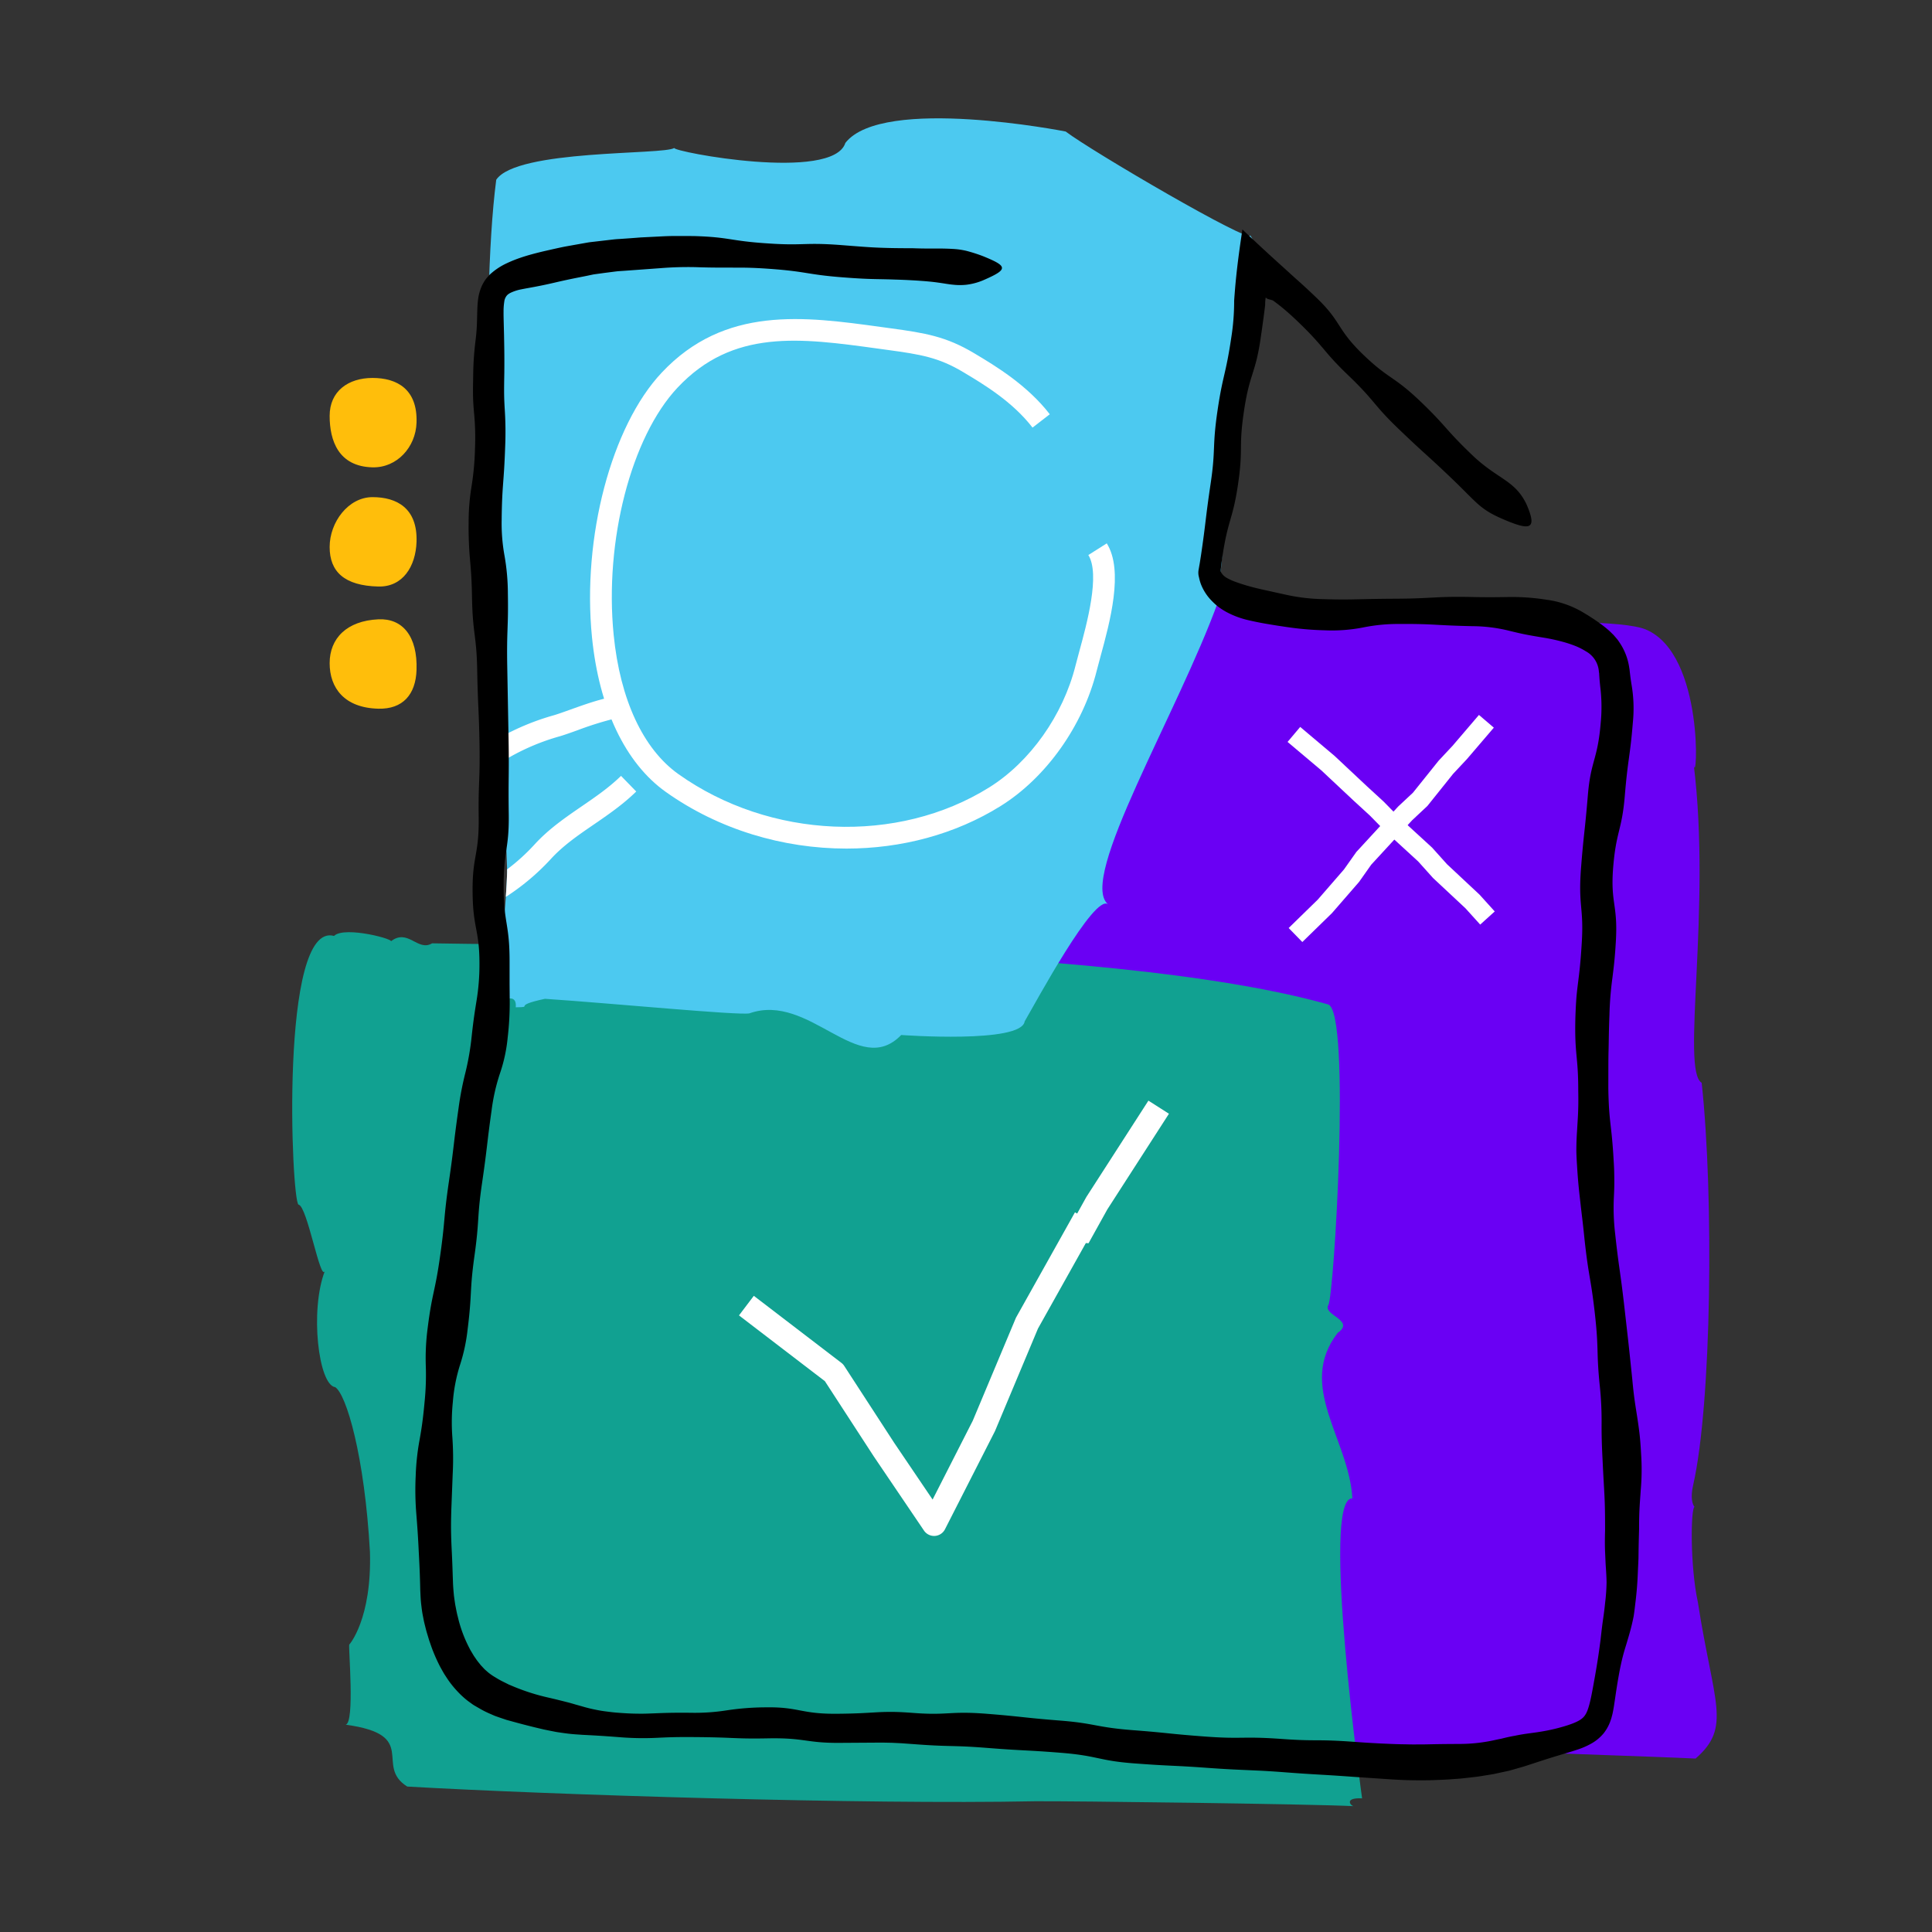 <svg xmlns="http://www.w3.org/2000/svg" width="800" height="800"><rect width="100%" height="100%" fill="#333333" stroke="none"/><defs><clipPath id="a"><path d="M0 0h132.975v35.507H0z"/></clipPath></defs><g clip-path="url(#a)" transform="matrix(0 1.03 1.014 0 136.5 156.5)"><path d="M35.936 17.515c.231 9.921-8.05 17.634-17.968 17.968C4.465 35.938 0 27.438 0 17.515S5.323 0 15.247 0s20.364 3.594 20.689 17.515zM83.853 19.911c.232 9.92-8.05 15.238-17.968 15.572-13.5.455-17.968-8.045-17.968-17.968S58.032 0 67.956 0s15.573 5.99 15.897 19.911zM132.968 19.911c.232 9.92-5.654 15.238-15.572 15.572-13.5.455-20.818-5.659-20.364-15.572C97.628 6.92 104.751 0 114.675 0s17.969 5.99 18.293 19.911z" style="fill:#ffbe0b"/></g><defs><clipPath id="b"><path d="M0 0h356.567v506.701H0z"/></clipPath></defs><g clip-path="url(#b)" transform="matrix(.998 0 0 .997 355 223)"><path d="M347.352 402.173s-2.139-2.078-.538-9.131c7.664-33.768 8.611-119.73 3.52-167-8.727-5.091 4.144-72.05-3.313-132.221 1.323 10.674 4.775-45.589-19.805-56.02-18.641-7.91-140.758 2.609-150.263-9.267-126.841-4.061-20.7-5.547-92.109-7.122C82.313 21.146 25.835.126 24.73 0 25.765-.025 9.5 18.673 13.061 38.229c7.163 64.609-15.895 133.311 4.764 180.617C26.359 256.894-11.363 388.022 3.512 421.2c-2.582 1.686 17.224 70.558 26.159 71.448C81.617 497.826 320.2 505.325 347.8 506.7c15.078-13.145 7.5-22.683.933-65.02-3.26-15.104-2.933-38.88-1.381-39.507z" style="fill:#6a00f4"/></g><defs><clipPath id="c"><path d="M0 0h443.898v362.98H0z"/></clipPath></defs><g clip-path="url(#c)" transform="matrix(.998 0 0 .997 121 386)"><path d="M2.613 113.148c3.618.534 9.089 32.335 10.938 27.527-6.32 16.435-2.622 47.4 4.269 48.278 4.631 2.905 12.231 28.636 14.436 68.5.788 28-8.586 38.426-8.586 38.426-.417 1.008 2.371 32.462-1.483 33.27 30.87 4.176 11.675 17.01 25.543 25.687 59.673 3.422 189.7 7.53 260.333 6.107 14.252-.135 114.393 1.129 132.408 2.034-1.133.057-4.405-3.614 3.427-3.244 0 0-17.393-125.436-4.028-124.571-1.359-24.643-23.239-46.613-6.076-68.767 7.5-5.225-6.4-7.388-3.894-11.559 2.351-3.26 9.488-121.8-.081-124.833C336.883 3.775 128.392 5.941 58.026 4.625 52 8.247 47.97-1.936 40.718 3.968 43.972 3.318 21.8-2.8 17.344 1.551-5.273-4.7-.354 111.67 2.613 113.148z" style="fill:#11a191"/></g><defs><clipPath id="d"><path transform="scale(.792 .797)" d="M0 0h95v61H0z"/></clipPath><clipPath id="e"><path d="M0 0h75.266v137.809H0z"/></clipPath></defs><g clip-path="url(#d)" transform="rotate(5.065 -4871.382 4631.02) scale(1.262 1.255)"><g clip-path="url(#e)"><path d="M7.2 137.809 0 134.318l16.422-33.859c.045-.094.094-.185.145-.274l18.922-32.358 15.144-34.241a4.19 4.19 0 0 1 .113-.234L68.176 0l7.09 3.705L57.9 36.941 42.715 71.27a4.09 4.09 0 0 1-.205.4l-18.958 32.419z" style="fill:#fff"/></g></g><g><defs><clipPath id="f"><path d="M0 0h116.771v105.183H0z"/></clipPath></defs><g clip-path="url(#f)" transform="matrix(1.267 0 0 1.274 306 502)"><path d="M63.763 105.183a4 4 0 0 1-3.306-1.749L44.074 79.367l-16-24.49L0 33.5l4.846-6.365L33.471 48.93a3.987 3.987 0 0 1 .926.995l16.333 25 12.546 18.434L76.4 67.732l14.034-33.278a3.858 3.858 0 0 1 .2-.408L109.8 0l6.972 3.924-19.055 33.848-14 33.206a4.387 4.387 0 0 1-.126.269l-16.267 31.759a4 4 0 0 1-3.312 2.169 4.167 4.167 0 0 1-.249.008z" style="fill:#fff"/></g></g><g><defs><clipPath id="g"><path d="M0 0h316.948v382.931H0z"/></clipPath></defs><g clip-path="url(#g)" transform="matrix(1.003 0 0 1.005 202 49)"><path d="M301.548 198.963c-16.62 46-58.11 114.55-45.48 124.88-5.63-4.61-30.06 40.8-34.44 48.23-1.3 9.26-50.97 5.61-50.97 5.61-17.68 18.27-37.73-17.73-62.7-8.91-4.78.87-56.27-4.11-84.37-6-14.34 3.06-4.02 3.39-12.07 3.49.72-7.21-8.08-1.83-8.43-.27.05-.71 3.05-26.29 4.34-45.21.25-3.53.43-6.83.52-9.69.02-.34.03-.89.01-1.65-.09-5.52-1.06-21.85-2.3-44.38-.18-3.21-.36-6.55-.54-10-3.61-67.01-8.56-176.39-1.65-229.75 8.43-12.63 69.26-10.15 73.49-13.1-.39 1.59 65.48 14.07 70.65-2.09 15.38-19.61 90.95-4.69 90.95-4.69 10.74 8.16 76.43 46.46 76.22 42.78 4.72 7.14-.56 13.6 2.17 19.57 0 0-11.12 75.05-15.4 131.18z" style="fill:#4cc9f0"/><path d="M148.045 300.874c-26.2 0-52.729-7.849-74.565-23.34-16.744-11.878-27.573-34.559-30.492-63.864C38.9 172.638 51 126.85 71.763 104.8c26.069-27.7 58.861-23.19 90.571-18.835l4.01.549c14.252 1.935 22.879 3.367 34.444 10.273l.546.325c7.979 4.762 21.335 12.731 30.663 24.814l-7.124 5.5c-8.283-10.729-20.239-17.864-28.151-22.586l-.548-.327C186.1 98.5 178.6 97.26 165.133 95.432l-4.024-.551c-32.144-4.417-59.905-8.23-82.793 16.084-19.133 20.326-30.225 63.144-26.372 101.812 2.656 26.677 12.156 47.067 26.743 57.417 37.738 26.77 90.491 29.028 128.289 5.488 16.867-10.5 30.53-29.763 35.659-50.26.443-1.77 1.01-3.841 1.611-6.034 3.023-11.034 8.651-31.572 3.665-39.459l7.608-4.808c7.108 11.243 1.27 32.548-2.593 46.645-.587 2.144-1.142 4.168-1.56 5.839-5.674 22.676-20.86 44.025-39.632 55.716-18.859 11.746-41.156 17.552-63.689 17.553z" style="fill:#fff"/><path d="M9.218 263.083c-1.2.68-2.39 1.34-3.56 1.98-.18-3.21-.36-6.55-.54-10a101.426 101.426 0 0 1 22.04-9.09c1.81-.53 4.26-1.41 6.87-2.34 4.27-1.53 9.28-3.33 13.97-4.5a45.37 45.37 0 0 1 5.61-1.1l1.09 8.94a33.012 33.012 0 0 0-3.64.67 137.751 137.751 0 0 0-14 4.46c-2.73.98-5.31 1.9-7.37 2.51a92.157 92.157 0 0 0-20.47 8.47zM61.268 277.363c-5.49 5.36-11.57 9.52-17.45 13.55-6.56 4.48-12.75 8.72-17.89 14.35a95.494 95.494 0 0 1-18.5 15.52c.25-3.53.43-6.83.52-9.69.02-.34.03-.89.01-1.65a81.679 81.679 0 0 0 11.32-10.25c5.85-6.4 12.77-11.13 19.45-15.71 5.82-3.98 11.32-7.75 16.26-12.56z" style="fill:#fff"/></g></g><g><defs><clipPath id="h"><path d="M0 0h505.251v638.998H0z"/></clipPath></defs><g clip-path="url(#h)" transform="matrix(1.005 0 0 1.005 172 95)"><path d="M204.941 7.748c-7.262 0-10.921-.1-14.561-.254s-7.287-.448-14.573-1.015c-15.653-1.232-15.777.31-30.445-.71-15.741-.989-15.665-2.594-30.5-3.033-3.988-.032-6.978-.03-9.453-.011-2.478.041-4.45.182-6.381.268l-6.18.309c-2.355.192-5.162.4-8.905.651-2 .092-3.764.368-5.33.532l-4.191.488c-1.246.158-2.364.249-3.411.428l-2.993.531-6.2 1.107c-2.318.454-4.996 1.061-8.644 1.892-7.8 1.835-11.791 3.254-15.734 5.107a26.994 26.994 0 0 0-6.447 4.268 8.244 8.244 0 0 0-.9.909c-.3.336-.606.672-.9 1.042a16.511 16.511 0 0 0-1.606 2.591 19.443 19.443 0 0 0-1.793 6.345c-.285 2.394-.274 4.232-.336 5.885a187.11 187.11 0 0 1-.125 4.259c-.107 2.481-.3 4.4-.521 6.282a121.46 121.46 0 0 0-.991 14.348l-.084 5.017c0 1.448-.007 2.869.029 4.076.06 2.454.225 4.4.385 6.32a106.183 106.183 0 0 1 .41 14.881 115.077 115.077 0 0 1-1.419 15.615 89.31 89.31 0 0 0-1.2 14.858 149.717 149.717 0 0 0 .6 15.661c.323 3.81.661 7.5.782 14.841.271 15.7 1.877 15.674 2.146 30.325.291 15.694.7 15.686.951 30.33.263 15.689-.533 15.7-.336 30.338.185 15.681-2.609 15.709-2.512 30.327.063 15.659 2.87 15.656 2.83 30.284a91.729 91.729 0 0 1-1.239 15.15c-.59 3.7-1.188 7.255-1.97 14.459a109.364 109.364 0 0 1-2.645 15.229 129.381 129.381 0 0 0-2.77 14.466c-2.2 15.493-1.829 15.552-3.95 30.044-2.274 15.541-1.5 15.657-3.554 30.2-2.153 15.594-3.35 15.435-5.186 30.055a95.234 95.234 0 0 0-.8 15.679 109.706 109.706 0 0 1-.493 14.913c-.711 7.875-1.38 11.8-2.051 15.595A99.327 99.327 0 0 0 .13 513.541 120.828 120.828 0 0 0 .4 529.4c.3 3.871.617 7.6.974 15.1.44 8.041.551 12.123.635 16.1.108 1.994.134 3.956.448 6.389.144 1.215.3 2.544.6 4.054l.466 2.4c.194.85.423 1.752.666 2.711.248 1.028.526 1.992.807 2.9s.517 1.758.782 2.56c.58 1.6 1.012 3.011 1.554 4.281a66.174 66.174 0 0 0 2.97 6.488c.547.967 1.066 1.929 1.669 2.93.66.987 1.306 2.039 2.131 3.163a41.458 41.458 0 0 0 3.014 3.642 36.1 36.1 0 0 0 4.513 4.172l1.488 1.08a13.191 13.191 0 0 0 1.374.909l2.424 1.4a39.944 39.944 0 0 0 4.149 2.033c.624.274 1.215.548 1.786.771l1.657.587 3.05 1.029c3.971 1.084 7.77 2.184 15.256 3.927 2.006.422 3.766.772 5.337 1.067 1.571.247 2.954.439 4.208.6 2.507.336 4.5.411 6.45.56 3.905.2 7.66.379 15.089.956a119.876 119.876 0 0 0 15.789.27c3.84-.187 7.541-.359 14.913-.3 7.9.058 11.835.2 15.649.368 3.809.155 7.492.307 14.83.162 15.7-.307 15.774 2.015 30.3 1.853l15.315-.1c1.861-.021 3.654.032 5.893.078l3.69.186 4.832.346c15.638 1.2 15.7.409 30.3 1.559 15.646 1.237 15.677.843 30.285 2 15.653 1.234 15.5 3.23 30.117 4.359 15.669 1.193 15.7.793 30.332 1.858 7.84.564 11.77.728 15.567.893l6.074.271c2.317.114 5.055.276 8.647.539 15.538 1.2 15.584.948 30.307 2.026l15.771 1.06c3.869.216 7.612.438 15.165.336 4.059-.14 7.1-.236 9.636-.459l3.462-.25 3.05-.337c1.976-.226 3.916-.412 6.32-.837l4.01-.649 5.06-1.092 1.483-.324 1.383-.389 2.52-.72 2.227-.649 1.82-.586 5.849-1.909a296.571 296.571 0 0 1 5.74-1.795c2.223-.686 4.839-1.4 8.656-2.664a31.7 31.7 0 0 0 5.862-2.6 18.043 18.043 0 0 0 4.745-3.978 17.513 17.513 0 0 0 2.546-4.295c.277-.657.463-1.264.676-1.875l.462-1.719c.507-2.211.771-4.22 1.128-6.619s.751-5.158 1.388-8.773c.682-3.872 1.317-6.727 1.936-9.076s1.238-4.14 1.781-6.05c.559-1.876 1.113-3.726 1.678-6.04.282-1.156.57-2.429.856-3.879.221-1.455.438-3.087.649-4.956 1-8.012 1-12.033 1.209-15.912l.13-2.944.044-3.253c.036-2.353.1-5.154.212-8.888-.033-7.98.436-11.986.662-15.845a95.816 95.816 0 0 0 .171-15.038c-.211-3.98-.464-6.955-.784-9.4-.3-2.45-.6-4.385-.892-6.285-.579-3.8-1.262-7.442-1.93-14.8-1.62-15.7-1.65-15.7-3.307-30.279-1.789-15.6-2.211-15.543-3.786-30.053a90.534 90.534 0 0 1-.5-15.475c.084-1.893.172-3.751.159-6.038s-.025-4.974-.271-8.562c-.843-15.385-1.964-15.365-2.2-29.837.025-7.765-.011-11.644.093-15.405s.083-7.382.365-14.648a138.785 138.785 0 0 1 1.229-15.413c.46-3.747.965-7.364 1.392-14.632.972-15.573-2.194-15.8-1.123-30.379 1.226-15.624 3.626-15.427 4.834-30.013 1.305-15.637 2.12-15.569 3.318-30.194a57.549 57.549 0 0 0-.556-15.695c-.151-.965-.3-1.922-.434-2.928l-.218-1.8c-.095-.692-.125-1.382-.275-2.137a24.872 24.872 0 0 0-4.222-10.719l-.546-.786c-.189-.244-.391-.467-.581-.7q-.584-.677-1.129-1.312c-.784-.74-1.5-1.521-2.22-2.106-1.428-1.246-2.729-2.189-3.906-3.045l-1.693-1.165c-.539-.375-1.057-.678-1.559-1.013-1-.678-1.945-1.221-2.888-1.794a39.672 39.672 0 0 0-15.329-5.384 91.8 91.8 0 0 0-16.249-1.111c-3.918.055-7.68.146-15.114-.027-7.959-.162-11.905.063-15.722.256s-7.492.419-14.813.462c-7.841.046-11.736.147-15.5.229s-7.4.174-14.61-.058A77.893 77.893 0 0 1 359 150.582l-5.646-1.246c-2.1-.478-4.617-.979-7.758-1.769-3.35-.861-5.617-1.608-7.337-2.231a22.866 22.866 0 0 1-3.86-1.712 4.117 4.117 0 0 1-.7-.447 6.163 6.163 0 0 1-.633-.5c-.166-.193-.38-.381-.562-.6a2.657 2.657 0 0 0-.39-.519 3.477 3.477 0 0 1-.281-.662l-.007-.389v-.208l.05-.516c.145-1.427.343-3.017.611-4.829 2.3-15.528 4.279-15.235 6.426-29.728 2.3-15.528.169-14.786 2.469-30.314s4.675-15.177 6.822-29.67c.575-3.882.981-6.8 1.3-9.213.156-1.208.3-2.291.426-3.307l.183-1.482.011-.09v-.219a16.265 16.265 0 0 1 .21-2.781l.013-.1a2.819 2.819 0 0 0 1.232.717c.4.116.837.195 1.391.384.138.047.284.1.437.164l1.144.851c.79.6 1.612 1.237 2.5 1.963 1.778 1.45 3.827 3.246 6.435 5.745 11.333 10.861 10.226 12.016 20.8 22.153 11.334 10.862 10.227 12.017 20.805 22.154 11.333 10.861 11.61 10.573 22.188 20.71s11.259 12.452 21.582 16.8 13.5 4.069 8.984-6.349c-4.788-10.129-11.887-10.283-22.465-20.421-11.334-10.861-10.5-11.727-21.082-21.865-11.333-10.861-12.994-9.128-23.572-19.266-11.333-10.861-8.842-13.46-19.42-23.6a312.08 312.08 0 0 0-6.521-6.092l-2.456-2.191-3.854-3.5c-4.943-4.476-9.393-8.466-17.732-16.4-.014.1-.2 1.388-.4 2.751-1.018 6.871-1.681 12.2-2.131 16.52-.226 2.162-.4 4.08-.542 5.846l-.2 2.547c-.056.794-.132 1.738-.12 2.08a96.194 96.194 0 0 1-1.177 14.769c-2.3 15.528-3.487 15.352-5.634 29.845-2.3 15.529-.718 15.763-2.865 30.256-2.3 15.528-1.9 15.587-4.052 30.08-.153.969-.3 1.878-.432 2.733l-.491 2.8a6.821 6.821 0 0 0 .167 3.106 18.168 18.168 0 0 0 .757 2.733 20.183 20.183 0 0 0 4.535 7 25.38 25.38 0 0 0 2.724 2.449 28.055 28.055 0 0 0 3.234 2.079 36.1 36.1 0 0 0 9.22 3.427c4.164.974 7.226 1.464 9.754 1.879 1.265.213 2.393.389 3.448.544s2.043.316 3.017.447a126.523 126.523 0 0 0 15.131 1.27A66.694 66.694 0 0 0 390.463 164a72.743 72.743 0 0 1 14.82-1.443c7.849-.046 11.76.137 15.537.344s7.42.4 14.666.565a64.752 64.752 0 0 1 15.217 1.9c1.815.444 3.593.881 5.77 1.338s4.765.9 8.148 1.458a75.446 75.446 0 0 1 8.316 1.8 49.19 49.19 0 0 1 5.121 1.71 27.178 27.178 0 0 1 4.194 2.147 10.38 10.38 0 0 1 5.383 8.487l.1.6.043.852.112 1.6c.084 1.031.184 2 .285 2.953a67.406 67.406 0 0 1 .219 14.824c-1.286 15.635-4.092 15.4-5.311 30-1.3 15.66-1.7 15.629-2.838 30.275-1.153 15.713 1.23 15.879.325 30.551-.473 7.864-.955 11.788-1.425 15.585-.24 1.9-.477 3.764-.7 6.075-.2 2.315-.363 5.078-.49 8.764-.437 15.813 1.193 15.841 1.17 30.592.167 7.914-.249 11.876-.449 15.725-.123 1.923-.247 3.816-.3 6.154-.02 1.17-.054 2.451-.007 3.9s.133 3.077.255 4.931c.475 7.964 1.017 11.866 1.429 15.676s.932 7.449 1.662 14.783c1.714 15.658 2.543 15.563 4.208 30.115 1.771 15.578.59 15.7 2.072 30.2a137.473 137.473 0 0 1 .751 15.429c-.023 3.765.01 7.4.373 14.606.721 15.434 1.088 15.426 1.053 29.787-.12 3.835-.083 6.714.031 9.106s.169 4.276.313 6.146c.121 1.867.244 3.707.275 5.978a80.744 80.744 0 0 1-.613 8.51c-.367 3.829-.86 6.657-1.155 9.021s-.509 4.24-.71 6.093c-.51 3.786-.974 7.473-2.241 14.67-1.36 7.666-2.046 11.415-3.088 14.226a9.026 9.026 0 0 1-.413.974l-.218.459-.248.406a5.915 5.915 0 0 1-1.256 1.5c-1.04.957-3.053 1.971-6.375 3.028a74.145 74.145 0 0 1-8.88 2.218c-2.416.456-4.373.712-6.3.973s-3.827.53-6.135 1.017a66.882 66.882 0 0 0-3.544.711c-.652.15-1.339.317-2.069.5l-2.377.491a66.993 66.993 0 0 1-14.63 1.7c-3.636.026-7.129.017-14.184.181l-5.038.029c-1.482 0-2.8-.047-3.978-.063-2.367-.031-4.249-.1-6.105-.183s-3.672-.139-5.938-.283a424.8 424.8 0 0 1-8.569-.55c-7.738-.568-11.672-.622-15.47-.635s-7.479-.049-14.865-.593c-15.73-1.091-15.744.146-30.364-.906-15.641-1.141-15.61-1.545-30.208-2.656-15.642-1.209-15.517-2.81-30.118-3.961-15.645-1.239-15.614-1.641-30.223-2.8-15.657-1.232-15.813.759-30.43-.363-3.862-.3-7.012-.44-9.479-.417-2.5 0-4.469.1-6.4.211-3.858.225-7.564.482-14.932.55-15.758.2-15.826-2.921-30.453-2.639a109.844 109.844 0 0 0-15.473 1.231 84.406 84.406 0 0 1-14.667 1.009c-7.774-.091-11.655.087-15.413.239-1.876.063-3.728.166-6 .134-2.279-.007-4.991-.094-8.588-.382-1.931-.128-3.6-.359-5.1-.544s-2.8-.41-3.969-.651a61.09 61.09 0 0 1-5.974-1.465l-2.714-.763c-.927-.274-1.9-.561-2.976-.843-2.164-.546-4.712-1.2-8.107-1.98a87.061 87.061 0 0 1-13.851-4.351l-2.423-1.012-2.553-1.274a33.42 33.42 0 0 1-2.956-1.666 22.008 22.008 0 0 1-3.183-2.2c-.549-.527-1.119-.935-1.577-1.45l-1.325-1.412c-.76-.989-1.487-1.8-2.034-2.674-.292-.419-.568-.817-.832-1.2l-.7-1.178-.664-1.1c-.2-.379-.388-.751-.58-1.121a53.8 53.8 0 0 1-4.632-12.62c-.484-1.764-.736-3.387-1.031-4.794-.234-1.435-.408-2.7-.561-3.851-.232-2.321-.377-4.156-.425-5.988-.145-3.645-.206-7.17-.575-14.257-.342-7.609-.193-11.461-.1-15.165l.56-14.49a125.486 125.486 0 0 0-.119-15.386 82.6 82.6 0 0 1 .2-14.679 67.642 67.642 0 0 1 2.957-15.231 72.779 72.779 0 0 0 3.1-14.418c1.949-15.478.785-15.639 2.789-30.105 2.2-15.5 1.033-15.675 3.153-30.166 2.274-15.538 1.9-15.592 3.955-30.134a79.67 79.67 0 0 1 3.473-15.317 64.481 64.481 0 0 0 3.155-14.669 123.058 123.058 0 0 0 .837-15.876l-.049-6.271v-9.02c.037-15.739-2.375-15.735-2.44-30.406-.109-15.716 2.282-15.741 2.1-30.414-.216-15.716.178-15.723-.069-30.384l-.553-30.354c-.288-15.691.507-15.706.256-30.343a91 91 0 0 0-1.374-15.459 74.335 74.335 0 0 1-1.183-14.7c.067-7.806.346-11.705.625-15.471s.565-7.4.812-14.676a142.391 142.391 0 0 0-.167-15.5c-.115-1.895-.218-3.759-.252-6.06s.008-5.174.072-8.917c.079-8.062-.054-11.816-.109-15.52l-.15-5.977c-.028-1.141-.06-2.4-.046-3.747a25.349 25.349 0 0 1 .291-4.146 4.876 4.876 0 0 1 .982-2.445 4.114 4.114 0 0 1 .684-.651 7.145 7.145 0 0 1 .916-.553 18.179 18.179 0 0 1 4.482-1.444c3.23-.656 6.629-1.116 13.567-2.729 7.575-1.776 11.152-2.329 14.694-3.105l1.327-.277c.449-.08.911-.134 1.381-.2l3.033-.417 3.668-.473c.685-.082 1.405-.184 2.181-.26l2.5-.168 15.105-1.1a140.653 140.653 0 0 1 14.5-.4c7.742.265 11.616.156 15.386.193 3.765 0 7.4-.038 14.671.481 15.59 1.1 15.494 2.356 30.1 3.5 7.841.621 11.784.719 15.608.781 1.91.035 3.785.07 6.1.158 2.326.062 5.094.175 8.781.392 3.68.245 6.6.493 9.033.85 2.444.32 4.412.726 6.281.879a24.865 24.865 0 0 0 5.535 0 25.794 25.794 0 0 0 6.733-1.8c10.6-4.595 10.258-5.789-.1-10a65.847 65.847 0 0 0-6.668-2.133 30.923 30.923 0 0 0-5.776-.816c-1.987-.118-4.151-.17-6.778-.16s-5.72.029-9.611-.123z"/></g></g><g><defs><clipPath id="i"><path d="M0 0h109.603v117.288H0z"/></clipPath></defs><g clip-path="url(#i)" transform="matrix(.735 .697 -.698 .736 576.2 261.137)"><path style="fill:#fff" d="m61.135 117.288-7.994-.312.646-16.554-.716-16.34-1.25-8.653-.375-25.221.493-8.247-1.388-16.68-.052-8.271L49.644.411 57.634 0l.864 16.869.052 8.207 1.409 16.789-.509 8.522.366 24.657 1.239 8.48.739 16.88-.659 16.884z"/><path style="fill:#fff" d="m108.991 62.162-8.92-.684-18.195.128-9.063-.73-18.102.306-9.091-.33-8.991.148-18.12.102-18.04 1.059L0 54.174l18.357-1.071 18.184-.102 9.157-.151 9.091.329 18.278-.309 9.103.734 18.179-.128 9.254.709-.612 7.977z"/></g></g></svg>
